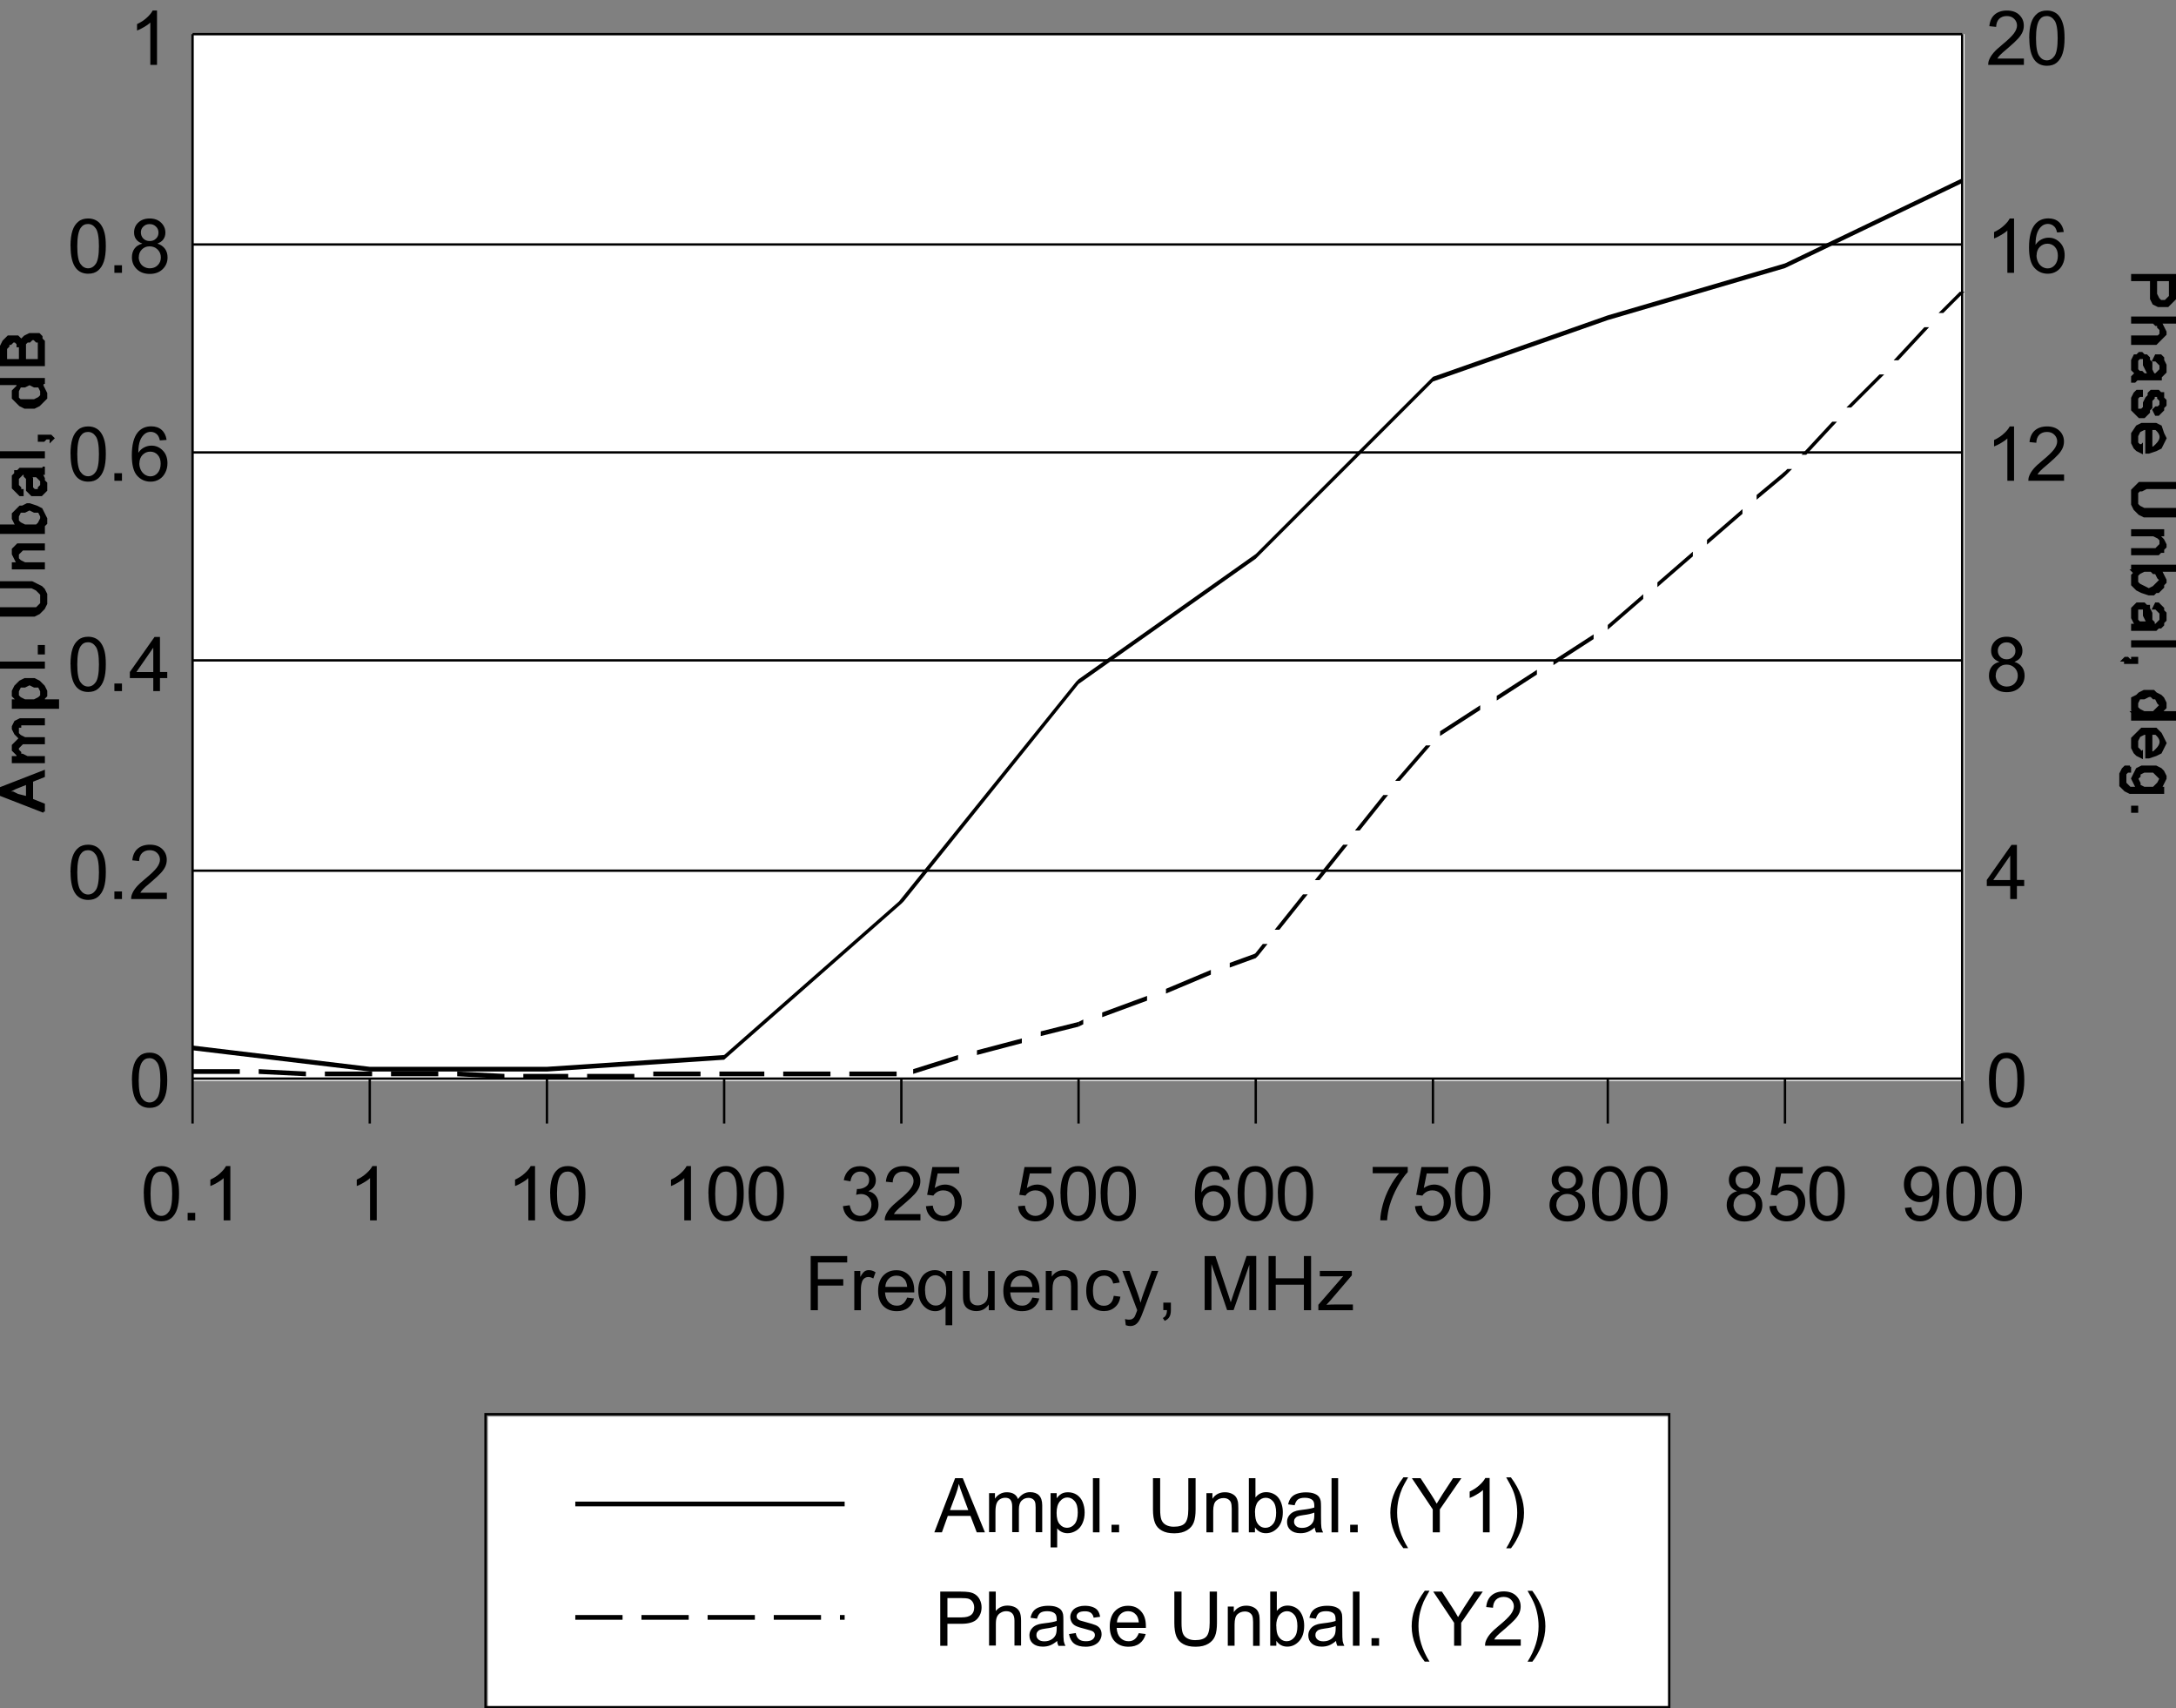 <?xml version="1.0" encoding="UTF-8"?> <svg xmlns="http://www.w3.org/2000/svg" id="Layer_2" data-name="Layer 2" viewBox="0 0 221.04 173.51"><rect x="0" y="0" width="221.04" height="173.51" fill="#808080" stroke="none"/><defs><style> .cls-1 { fill: #fff; } .cls-2 { fill: none; stroke: #000; stroke-miterlimit: 10; stroke-width: .24px; } .cls-3 { fill-rule: evenodd; } </style></defs><g id="Layer_1-2" data-name="Layer 1"><rect class="cls-1" x="49.56" y="143.87" width="120" height="29.52"></rect><rect class="cls-2" x="49.32" y="143.63" width="120.24" height="29.76"></rect><rect x="58.44" y="152.51" width="27.36" height=".48"></rect><g><path d="M94.91,155.63l2.11-5.5h.78l2.25,5.5h-.83l-.64-1.67h-2.3l-.6,1.67h-.77ZM96.5,153.37h1.86l-.57-1.52c-.17-.46-.31-.84-.39-1.14-.07.35-.17.7-.3,1.05l-.6,1.61Z"></path><path d="M100.47,155.63v-3.98h.6v.56c.12-.19.29-.35.5-.47.21-.12.44-.18.71-.18.29,0,.54.06.73.18s.32.29.4.51c.32-.46.73-.7,1.23-.7.39,0,.7.11.91.33.21.22.32.56.32,1.01v2.73h-.67v-2.51c0-.27-.02-.46-.07-.58-.04-.12-.12-.21-.24-.29-.12-.07-.25-.11-.41-.11-.28,0-.51.09-.7.28-.19.19-.28.48-.28.89v2.31h-.68v-2.59c0-.3-.05-.52-.17-.68-.11-.15-.29-.22-.54-.22-.19,0-.37.05-.53.15s-.28.25-.35.44c-.07.19-.11.47-.11.83v2.07h-.68Z"></path><path d="M106.72,157.16v-5.51h.62v.52c.15-.2.31-.35.49-.46.18-.1.4-.15.66-.15.34,0,.64.09.9.26.26.18.46.42.59.74.13.32.2.67.2,1.05,0,.41-.07.77-.22,1.1-.15.33-.36.58-.64.75-.28.17-.57.26-.88.26-.22,0-.43-.05-.61-.14-.18-.09-.33-.21-.44-.36v1.94h-.68ZM107.33,153.66c0,.51.1.89.31,1.14.21.25.46.37.75.37s.56-.13.77-.38c.21-.25.32-.65.32-1.18s-.1-.89-.31-1.14c-.21-.25-.46-.38-.75-.38s-.54.13-.76.4c-.22.27-.33.66-.33,1.17Z"></path><path d="M111.02,155.63v-5.5h.67v5.5h-.67Z"></path><path d="M112.91,155.63v-.77h.77v.77h-.77Z"></path><path d="M120.72,150.13h.73v3.18c0,.55-.06.99-.19,1.32-.12.32-.35.59-.68.79s-.75.31-1.29.31-.94-.09-1.26-.27c-.33-.18-.56-.43-.7-.77-.14-.34-.21-.8-.21-1.38v-3.18h.73v3.17c0,.48.04.83.13,1.06.09.23.24.4.46.52s.48.18.79.18c.54,0,.92-.12,1.14-.36s.34-.71.34-1.4v-3.17Z"></path><path d="M122.55,155.63v-3.98h.61v.57c.29-.44.72-.66,1.27-.66.24,0,.46.04.66.13.2.09.35.2.45.34.1.14.17.31.21.5.02.12.04.34.04.66v2.45h-.67v-2.42c0-.27-.03-.48-.08-.62-.05-.14-.15-.24-.28-.33-.13-.08-.29-.12-.47-.12-.29,0-.54.09-.74.27-.21.18-.31.53-.31,1.04v2.17h-.68Z"></path><path d="M127.49,155.63h-.63v-5.5h.67v1.96c.29-.36.65-.54,1.09-.54.25,0,.48.05.7.15.22.1.4.24.54.42.14.18.25.39.33.65s.12.52.12.81c0,.68-.17,1.21-.51,1.58-.34.37-.74.56-1.21.56s-.84-.2-1.11-.59v.5ZM127.49,153.61c0,.48.07.82.2,1.04.21.35.5.52.86.52.29,0,.55-.13.76-.38.22-.26.32-.64.32-1.15s-.1-.9-.31-1.15c-.21-.25-.46-.37-.75-.37s-.55.13-.77.38c-.21.26-.32.63-.32,1.11Z"></path><path d="M133.56,155.14c-.25.21-.49.36-.72.45-.23.09-.48.13-.74.13-.44,0-.77-.11-1.01-.32-.24-.21-.35-.49-.35-.82,0-.2.04-.37.13-.53.09-.16.21-.29.35-.39.14-.1.31-.17.49-.22.13-.03.33-.07.6-.1.54-.06.95-.14,1.2-.23,0-.09,0-.15,0-.18,0-.27-.06-.47-.19-.58-.17-.15-.43-.23-.77-.23-.32,0-.55.06-.7.17-.15.11-.26.31-.34.59l-.66-.09c.06-.28.16-.51.3-.68.14-.17.34-.31.6-.4s.56-.14.9-.14.62.04.83.12c.21.08.37.18.47.3.1.12.17.27.21.46.02.12.03.32.03.62v.9c0,.63.01,1.02.04,1.19.03.17.09.33.17.48h-.71c-.07-.14-.12-.3-.13-.49ZM133.5,153.63c-.25.1-.61.19-1.1.25-.28.04-.47.08-.59.13-.12.05-.2.12-.27.22s-.09.2-.09.32c0,.18.07.33.21.45.14.12.33.18.6.18s.49-.06.69-.17c.2-.11.35-.27.45-.47.07-.15.11-.38.11-.68v-.25Z"></path><path d="M135.26,155.63v-5.5h.67v5.5h-.67Z"></path><path d="M137.15,155.63v-.77h.77v.77h-.77Z"></path><path d="M142.56,157.25c-.37-.47-.69-1.02-.94-1.65-.26-.63-.39-1.28-.39-1.96,0-.6.1-1.17.29-1.71.22-.63.57-1.26,1.04-1.89h.48c-.3.52-.5.89-.6,1.11-.15.35-.27.71-.36,1.08-.11.47-.16.94-.16,1.41,0,1.2.37,2.4,1.12,3.6h-.48Z"></path><path d="M145.54,155.63v-2.33l-2.12-3.17h.88l1.08,1.66c.2.31.39.62.56.93.17-.29.37-.61.6-.97l1.06-1.62h.85l-2.19,3.17v2.33h-.73Z"></path><path d="M151.31,155.63h-.67v-4.3c-.16.16-.38.31-.64.46-.26.16-.5.27-.71.35v-.65c.38-.18.71-.39.99-.65.28-.25.48-.5.6-.73h.44v5.52Z"></path><path d="M153.48,157.25h-.48c.75-1.2,1.12-2.4,1.12-3.6,0-.47-.05-.94-.16-1.4-.08-.38-.2-.73-.36-1.08-.1-.23-.3-.6-.6-1.12h.48c.47.63.82,1.26,1.04,1.89.19.54.29,1.11.29,1.71,0,.67-.13,1.33-.39,1.96s-.57,1.18-.94,1.65Z"></path></g><rect x="58.44" y="164.03" width="4.8" height=".48"></rect><rect x="65.16" y="164.03" width="4.8" height=".48"></rect><rect x="71.88" y="164.03" width="4.8" height=".48"></rect><rect x="78.6" y="164.03" width="4.8" height=".48"></rect><rect x="85.32" y="164.03" width=".48" height=".48"></rect><g><path d="M95.51,167.15v-5.5h2.07c.37,0,.64.02.84.05.27.04.5.13.68.26.18.13.33.3.44.53.11.23.17.48.17.75,0,.47-.15.86-.45,1.19-.3.32-.83.49-1.61.49h-1.41v2.23h-.73ZM96.24,164.27h1.42c.47,0,.8-.09,1-.26.2-.17.3-.42.3-.74,0-.23-.06-.43-.17-.59s-.27-.27-.46-.32c-.12-.03-.35-.05-.68-.05h-1.41v1.96Z"></path><path d="M100.47,167.15v-5.5h.68v1.97c.31-.37.71-.55,1.19-.55.29,0,.55.06.77.17s.37.28.47.48c.09.2.14.5.14.89v2.52h-.67v-2.52c0-.34-.07-.58-.22-.74s-.35-.23-.62-.23c-.2,0-.39.05-.56.16-.18.1-.3.24-.38.42-.08.18-.11.42-.11.73v2.18h-.68Z"></path><path d="M107.39,166.66c-.25.21-.49.36-.72.45-.23.09-.48.13-.74.13-.44,0-.77-.11-1.01-.32-.24-.21-.35-.49-.35-.82,0-.2.04-.37.13-.53.09-.16.21-.29.35-.39.14-.1.31-.17.49-.22.13-.03.33-.07.6-.1.54-.06.95-.14,1.2-.23,0-.09,0-.15,0-.18,0-.27-.06-.47-.19-.58-.17-.15-.43-.23-.77-.23-.32,0-.55.06-.7.17-.15.11-.26.31-.34.59l-.66-.09c.06-.28.16-.51.3-.68.14-.17.34-.31.6-.4s.56-.14.9-.14.62.04.83.12c.21.08.37.18.47.3.1.12.17.27.21.46.02.12.03.32.03.62v.9c0,.63.01,1.02.04,1.19.03.17.09.33.17.48h-.71c-.07-.14-.12-.3-.13-.49ZM107.33,165.15c-.25.1-.61.19-1.1.25-.28.04-.47.08-.59.13-.12.05-.2.12-.27.22s-.09.2-.09.32c0,.18.07.33.21.45.14.12.33.18.6.18s.49-.06.69-.17c.2-.11.35-.27.45-.47.07-.15.11-.38.11-.68v-.25Z"></path><path d="M108.61,165.96l.67-.1c.04.27.14.47.31.62s.41.21.72.21.54-.06.69-.19c.15-.13.22-.27.22-.44,0-.15-.07-.27-.2-.36-.09-.06-.32-.14-.69-.23-.5-.12-.84-.23-1.03-.32s-.34-.22-.43-.38-.15-.34-.15-.53c0-.18.04-.34.12-.49s.19-.28.33-.38c.1-.08.25-.14.43-.2.18-.05.38-.08.58-.08.31,0,.59.04.82.13.24.09.41.21.52.37s.19.36.23.62l-.66.09c-.03-.2-.12-.36-.26-.48-.14-.11-.35-.17-.61-.17-.31,0-.53.05-.66.15-.13.1-.2.22-.2.36,0,.09.03.17.08.24.05.07.14.13.26.18.07.02.27.08.6.17.48.13.81.23,1,.31.19.08.34.2.44.35.11.16.16.35.16.58s-.07.44-.2.64c-.13.2-.32.35-.57.46-.25.11-.53.16-.84.16-.52,0-.91-.11-1.18-.32s-.44-.53-.52-.96Z"></path><path d="M115.68,165.87l.7.09c-.11.41-.31.72-.61.95-.3.23-.68.34-1.14.34-.58,0-1.04-.18-1.39-.54-.34-.36-.51-.86-.51-1.51s.17-1.19.52-1.56.79-.55,1.34-.55.97.18,1.3.54c.34.36.51.87.51,1.53,0,.04,0,.1,0,.18h-2.97c.03.44.15.77.37,1,.22.23.5.35.83.35.25,0,.46-.06.63-.2.17-.13.31-.34.42-.62ZM113.46,164.78h2.22c-.03-.33-.12-.59-.25-.75-.22-.26-.49-.39-.84-.39-.31,0-.57.1-.78.31-.21.21-.33.48-.35.83Z"></path><path d="M122.89,161.65h.73v3.18c0,.55-.06.99-.19,1.32-.12.32-.35.59-.68.79s-.75.31-1.29.31-.94-.09-1.26-.27c-.33-.18-.56-.43-.7-.77-.14-.34-.21-.8-.21-1.38v-3.18h.73v3.17c0,.48.04.83.13,1.06.09.23.24.4.46.52s.48.18.79.18c.54,0,.92-.12,1.14-.36s.34-.71.34-1.4v-3.17Z"></path><path d="M124.72,167.15v-3.98h.61v.57c.29-.44.72-.66,1.27-.66.24,0,.46.04.66.13.2.09.35.2.45.34.1.14.17.31.21.5.02.12.04.34.04.66v2.45h-.67v-2.42c0-.27-.03-.48-.08-.62-.05-.14-.15-.24-.28-.33-.13-.08-.29-.12-.47-.12-.29,0-.54.09-.74.27-.21.18-.31.53-.31,1.04v2.17h-.68Z"></path><path d="M129.66,167.15h-.63v-5.5h.67v1.96c.29-.36.65-.54,1.09-.54.25,0,.48.05.7.15.22.1.4.24.54.42.14.18.25.39.33.65s.12.52.12.81c0,.68-.17,1.21-.51,1.58-.34.37-.74.56-1.21.56s-.84-.2-1.11-.59v.5ZM129.65,165.13c0,.48.07.82.2,1.04.21.35.5.52.86.52.29,0,.55-.13.76-.38.22-.26.32-.64.32-1.15s-.1-.9-.31-1.15c-.21-.25-.46-.37-.75-.37s-.55.13-.77.38c-.21.26-.32.63-.32,1.11Z"></path><path d="M135.72,166.66c-.25.21-.49.36-.72.45-.23.09-.48.13-.74.13-.44,0-.77-.11-1.01-.32-.24-.21-.35-.49-.35-.82,0-.2.04-.37.13-.53.09-.16.21-.29.35-.39.14-.1.31-.17.49-.22.13-.03.33-.07.6-.1.54-.06.95-.14,1.2-.23,0-.09,0-.15,0-.18,0-.27-.06-.47-.19-.58-.17-.15-.43-.23-.77-.23-.32,0-.55.06-.7.17-.15.11-.26.31-.34.59l-.66-.09c.06-.28.16-.51.3-.68.14-.17.34-.31.6-.4s.56-.14.9-.14.62.04.83.12c.21.08.37.18.47.3.1.12.17.27.21.46.02.12.03.32.03.62v.9c0,.63.01,1.02.04,1.19.03.17.09.33.17.48h-.71c-.07-.14-.12-.3-.13-.49ZM135.67,165.15c-.25.1-.61.19-1.1.25-.28.04-.47.08-.59.13-.12.05-.2.12-.27.22s-.09.2-.09.32c0,.18.07.33.21.45.14.12.33.18.6.18s.49-.06.69-.17c.2-.11.35-.27.45-.47.07-.15.11-.38.11-.68v-.25Z"></path><path d="M137.43,167.15v-5.5h.67v5.5h-.67Z"></path><path d="M139.32,167.15v-.77h.77v.77h-.77Z"></path><path d="M144.73,168.77c-.37-.47-.69-1.02-.94-1.65-.26-.63-.39-1.28-.39-1.96,0-.6.1-1.17.29-1.71.22-.63.57-1.26,1.04-1.89h.48c-.3.52-.5.89-.6,1.11-.15.35-.27.71-.36,1.08-.11.47-.16.94-.16,1.41,0,1.2.37,2.4,1.12,3.6h-.48Z"></path><path d="M147.71,167.15v-2.33l-2.12-3.17h.88l1.08,1.66c.2.31.39.62.56.93.17-.29.37-.61.6-.97l1.06-1.62h.85l-2.19,3.17v2.33h-.73Z"></path><path d="M154.48,166.5v.65h-3.63c0-.16.02-.32.08-.47.09-.25.24-.49.44-.73.2-.24.5-.52.88-.83.6-.49,1-.88,1.21-1.16s.32-.56.32-.81c0-.27-.1-.49-.29-.68s-.44-.28-.75-.28c-.33,0-.58.1-.78.29-.19.2-.29.47-.3.81l-.69-.07c.05-.52.23-.91.54-1.18.31-.27.73-.41,1.25-.41s.95.15,1.25.44.46.65.46,1.09c0,.22-.04.44-.13.65-.09.21-.24.44-.45.67s-.56.56-1.04.97c-.41.34-.67.57-.78.69-.12.12-.21.24-.29.37h2.7Z"></path><path d="M155.65,168.77h-.48c.75-1.2,1.12-2.4,1.12-3.6,0-.47-.05-.94-.16-1.4-.08-.38-.2-.73-.36-1.08-.1-.23-.3-.6-.6-1.12h.48c.47.63.82,1.26,1.04,1.89.19.54.29,1.11.29,1.71,0,.67-.13,1.33-.39,1.96s-.57,1.18-.94,1.65Z"></path></g><rect class="cls-1" x="19.56" y="3.47" width="180" height="106.32"></rect><line class="cls-2" x1="19.56" y1="109.55" x2="19.56" y2="3.47"></line><line class="cls-2" x1="19.56" y1="109.55" x2="199.32" y2="109.55"></line><line class="cls-2" x1="19.56" y1="88.43" x2="199.32" y2="88.43"></line><line class="cls-2" x1="19.56" y1="67.07" x2="199.32" y2="67.07"></line><line class="cls-2" x1="19.56" y1="45.95" x2="199.32" y2="45.95"></line><line class="cls-2" x1="19.56" y1="24.83" x2="199.32" y2="24.83"></line><line class="cls-2" x1="19.56" y1="3.47" x2="199.32" y2="3.47"></line><line class="cls-2" x1="199.32" y1="109.55" x2="199.32" y2="3.47"></line><polyline points="19.56 106.19 37.56 108.35 55.56 108.35 73.56 107.15 91.32 91.55 109.32 69.23 109.56 68.99 127.56 56.27 145.56 38.27 163.32 32.03 181.32 26.75 199.32 18.11 199.32 18.59 181.32 27.23 163.32 32.51 145.56 38.75 127.56 56.75 109.56 69.47 91.8 91.55 91.56 91.79 73.56 107.63 55.56 108.83 37.56 108.83 19.56 106.67 19.56 106.19"></polyline><rect x="19.56" y="108.59" width="4.8" height=".48"></rect><polyline points="26.28 108.59 31.08 108.83 31.08 109.31 26.28 109.07 26.28 108.59"></polyline><rect x="33" y="108.83" width="4.8" height=".48"></rect><rect x="39.72" y="108.83" width="4.8" height=".48"></rect><polyline points="46.44 108.83 51.24 109.07 51.24 109.55 46.44 109.31 46.44 108.83"></polyline><rect x="53.16" y="109.07" width="4.56" height=".48"></rect><rect x="59.64" y="109.07" width="4.8" height=".48"></rect><rect x="66.36" y="108.83" width="4.8" height=".48"></rect><rect x="73.08" y="108.83" width="4.56" height=".48"></rect><rect x="79.56" y="108.83" width="4.8" height=".48"></rect><rect x="86.28" y="108.83" width="4.8" height=".48"></rect><polyline points="92.76 108.59 97.32 107.15 97.32 107.63 92.76 109.07 92.76 108.59"></polyline><polyline points="99.24 106.67 103.8 105.47 103.8 105.95 99.24 107.15 99.24 106.67"></polyline><polyline points="105.72 104.75 109.56 103.79 109.56 104.27 105.72 105.23 105.72 104.75"></polyline><polyline points="109.56 103.79 110.04 103.55 110.04 104.03 109.56 104.27 109.56 103.79"></polyline><polyline points="111.96 102.83 116.52 101.15 116.52 101.63 111.96 103.31 111.96 102.83"></polyline><polyline points="118.44 100.43 123 98.51 123 98.99 118.44 100.91 118.44 100.43"></polyline><polyline points="124.92 97.79 127.56 96.83 127.56 97.31 124.92 98.27 124.92 97.79"></polyline><polyline points="127.32 97.07 128.28 95.87 128.76 95.87 127.8 97.07 127.56 97.31 127.32 97.07"></polyline><polyline points="129.48 94.43 132.36 90.83 132.84 90.83 129.96 94.43 129.48 94.43"></polyline><polyline points="133.56 89.39 136.44 85.79 136.92 85.79 134.04 89.39 133.56 89.39"></polyline><polyline points="137.64 84.35 140.52 80.75 141 80.75 138.12 84.35 137.64 84.35"></polyline><polyline points="141.72 79.31 144.84 75.71 145.32 75.71 142.2 79.31 141.72 79.31"></polyline><polyline points="146.28 74.27 150.36 71.63 150.36 72.11 146.28 74.75 146.28 74.27"></polyline><polyline points="152.04 70.67 156.12 68.03 156.12 68.51 152.04 71.15 152.04 70.67"></polyline><polyline points="157.8 67.07 161.88 64.43 161.88 64.91 157.8 67.55 157.8 67.07"></polyline><polyline points="163.32 63.47 166.92 60.35 166.92 60.83 163.32 63.95 163.32 63.47"></polyline><polyline points="168.36 59.15 171.96 56.03 171.96 56.51 168.36 59.63 168.36 59.15"></polyline><polyline points="173.4 54.83 177 51.71 177 52.19 173.4 55.31 173.4 54.83"></polyline><polyline points="178.44 50.27 181.32 47.87 181.32 48.35 178.44 50.75 178.44 50.27"></polyline><polyline points="181.08 48.11 181.56 47.63 182.04 47.63 181.32 48.35 181.08 48.11"></polyline><polyline points="183 46.19 186.12 42.83 186.6 42.83 183.48 46.19 183 46.19"></polyline><polyline points="187.56 41.39 190.92 38.03 191.4 38.03 188.04 41.39 187.56 41.39"></polyline><polyline points="192.36 36.59 195.48 33.23 195.96 33.23 192.84 36.59 192.36 36.59"></polyline><polyline points="196.92 31.79 199.08 29.63 199.56 29.63 197.4 31.79 196.92 31.79"></polyline><g><path d="M82.35,133.07v-5.5h3.71v.65h-2.98v1.7h2.58v.65h-2.58v2.5h-.73Z"></path><path d="M86.78,133.07v-3.98h.61v.6c.16-.28.3-.47.43-.56.13-.09.28-.13.43-.13.23,0,.46.07.69.22l-.23.63c-.17-.1-.33-.15-.5-.15-.15,0-.28.04-.4.13-.12.09-.2.21-.25.37-.08.24-.11.5-.11.79v2.08h-.67Z"></path><path d="M92.15,131.79l.7.09c-.11.41-.31.72-.61.95-.3.23-.68.34-1.14.34-.58,0-1.04-.18-1.39-.54-.34-.36-.51-.86-.51-1.51s.17-1.19.52-1.56.79-.55,1.34-.55.97.18,1.3.54c.34.36.51.87.51,1.53,0,.04,0,.1,0,.18h-2.97c.03.44.15.77.37,1,.22.23.5.35.83.35.25,0,.46-.06.63-.2.17-.13.31-.34.42-.62ZM89.93,130.7h2.22c-.03-.33-.12-.59-.25-.75-.22-.26-.49-.39-.84-.39-.31,0-.57.1-.78.31-.21.21-.33.48-.35.83Z"></path><path d="M96.05,134.6v-1.95c-.1.15-.25.27-.44.37-.19.1-.39.15-.6.15-.47,0-.88-.19-1.22-.57-.34-.38-.51-.9-.51-1.55,0-.4.07-.76.21-1.08s.34-.56.6-.72c.26-.16.55-.25.87-.25.49,0,.88.21,1.16.62v-.53h.61v5.51h-.67ZM93.97,131.07c0,.51.11.9.32,1.15.21.26.47.38.77.38s.54-.12.74-.37c.21-.24.31-.61.31-1.11,0-.53-.11-.93-.33-1.2s-.48-.4-.77-.4-.54.12-.74.37c-.2.25-.31.64-.31,1.16Z"></path><path d="M100.44,133.07v-.58c-.31.45-.73.67-1.26.67-.24,0-.45-.04-.66-.13s-.35-.2-.45-.34c-.1-.14-.17-.3-.21-.5-.03-.13-.04-.34-.04-.63v-2.47h.67v2.21c0,.35.01.59.04.71.04.18.13.32.27.42s.31.15.51.15.39-.05.57-.16c.18-.1.3-.25.38-.42.07-.18.11-.44.11-.78v-2.13h.67v3.98h-.6Z"></path><path d="M104.87,131.79l.7.09c-.11.41-.31.72-.61.95-.3.23-.68.34-1.14.34-.58,0-1.04-.18-1.39-.54-.34-.36-.51-.86-.51-1.51s.17-1.19.52-1.56.79-.55,1.34-.55.97.18,1.3.54c.34.36.51.87.51,1.53,0,.04,0,.1,0,.18h-2.97c.03.44.15.77.37,1,.22.23.5.35.83.35.25,0,.46-.06.63-.2.17-.13.31-.34.42-.62ZM102.65,130.7h2.22c-.03-.33-.12-.59-.25-.75-.22-.26-.49-.39-.84-.39-.31,0-.57.1-.78.31-.21.21-.33.48-.35.83Z"></path><path d="M106.23,133.07v-3.98h.61v.57c.29-.44.72-.66,1.27-.66.24,0,.46.04.66.13.2.09.35.2.45.34.1.14.17.31.21.5.02.12.04.34.04.66v2.45h-.67v-2.42c0-.27-.03-.48-.08-.62-.05-.14-.15-.24-.28-.33-.13-.08-.29-.12-.47-.12-.29,0-.54.09-.74.27-.21.18-.31.53-.31,1.04v2.17h-.68Z"></path><path d="M113.15,131.61l.66.09c-.07.46-.26.82-.56,1.07-.3.26-.67.39-1.1.39-.54,0-.98-.18-1.31-.53s-.5-.87-.5-1.53c0-.43.07-.81.21-1.13.14-.32.36-.56.65-.73.29-.16.61-.24.95-.24.43,0,.79.11,1.06.33.28.22.45.53.53.93l-.66.1c-.06-.27-.17-.47-.33-.6-.16-.14-.35-.2-.58-.2-.34,0-.62.12-.83.37s-.32.63-.32,1.16.1.92.31,1.17c.21.24.47.36.8.36.27,0,.49-.08.66-.24.18-.16.29-.41.34-.75Z"></path><path d="M114.36,134.6l-.08-.63c.15.04.28.06.39.06.15,0,.27-.02.36-.08.09-.05.16-.12.22-.21.04-.07.11-.23.21-.5.01-.04.03-.09.06-.17l-1.51-3.99h.73l.83,2.31c.11.29.2.6.29.92.08-.31.17-.61.28-.91l.85-2.32h.67l-1.51,4.05c-.16.44-.29.74-.38.9-.12.22-.26.39-.41.49-.15.1-.34.16-.55.16-.13,0-.28-.03-.43-.08Z"></path><path d="M118.17,133.07v-.77h.77v.77c0,.28-.05.51-.15.68-.1.17-.26.31-.48.4l-.19-.29c.14-.06.25-.15.31-.28.07-.12.11-.3.11-.52h-.38Z"></path><path d="M122.37,133.07v-5.5h1.09l1.3,3.89c.12.36.21.63.26.81.06-.2.16-.49.29-.88l1.32-3.83h.98v5.5h-.7v-4.6l-1.6,4.6h-.66l-1.59-4.68v4.68h-.7Z"></path><path d="M128.86,133.07v-5.5h.73v2.26h2.86v-2.26h.73v5.5h-.73v-2.59h-2.86v2.59h-.73Z"></path><path d="M133.92,133.07v-.55l2.53-2.91c-.29.02-.54.02-.76.02h-1.62v-.55h3.25v.45l-2.16,2.53-.42.46c.3-.02.59-.03.85-.03h1.84v.58h-3.52Z"></path></g><path class="cls-3" d="M2.76,80.99v-1.44l-1.2.48-.48.24h-.48l.48.24h.24l.48.24.96.24ZM4.44,82.43l-4.32-1.68v-.72l4.32-1.68v.48l-1.2.48v1.92l1.2.48v.72Z"></path><path class="cls-2" d="M2.76,80.99v-1.44l-1.2.48-.48.24h-.48l.48.24h.24l.48.24.96.24ZM4.44,82.43l-4.32-1.68v-.72l4.32-1.68v.48l-1.2.48v1.92l1.2.48v.72Z"></path><polygon class="cls-3" points="4.44 77.39 1.32 77.39 1.32 76.91 1.8 76.91 1.8 76.67 1.32 76.19 1.32 75.71 2.04 74.99 1.56 74.51 1.32 74.03 1.32 73.79 1.56 73.31 2.04 73.07 4.44 73.07 4.44 73.55 2.04 73.55 2.04 73.79 1.8 73.79 1.8 74.51 2.04 74.75 2.52 74.99 4.44 74.99 4.44 75.47 2.28 75.47 1.8 75.95 1.8 76.19 2.04 76.43 2.04 76.67 2.28 76.67 2.76 76.91 4.44 76.91 4.44 77.39"></polygon><polygon class="cls-2" points="4.44 77.39 1.32 77.39 1.32 76.91 1.8 76.91 1.8 76.67 1.32 76.19 1.32 75.71 2.04 74.99 1.56 74.51 1.32 74.03 1.32 73.79 1.56 73.31 2.04 73.07 4.44 73.07 4.44 73.55 2.04 73.55 2.04 73.79 1.8 73.79 1.8 74.51 2.04 74.75 2.52 74.99 4.44 74.99 4.44 75.47 2.28 75.47 1.8 75.95 1.8 76.19 2.04 76.43 2.04 76.67 2.28 76.67 2.76 76.91 4.44 76.91 4.44 77.39"></polygon><path class="cls-3" d="M3,71.15h.48l.48-.24.24-.24v-.48l-.24-.48h-.48l-.48-.24-.48.24h-.48l-.24.48v.48l.24.24.48.24h.48ZM5.88,71.87H1.32v-.72h.48l-.48-.48v-.48l.24-.48.48-.48.48-.24h.96l.48.24.48.48.24.48v.48l-.24.24v.24h-.24,1.68v.72Z"></path><path class="cls-2" d="M3,71.15h.48l.48-.24.24-.24v-.48l-.24-.48h-.48l-.48-.24-.48.24h-.48l-.24.48v.48l.24.24.48.24h.48ZM5.88,71.87H1.32v-.72h.48l-.48-.48v-.48l.24-.48.48-.48.48-.24h.96l.48.24.48.48.24.48v.48l-.24.24v.24h-.24,1.68v.72Z"></path><rect x=".12" y="67.31" width="4.32" height=".48"></rect><rect class="cls-2" x=".12" y="67.31" width="4.32" height=".48"></rect><rect x="3.96" y="65.63" width=".48" height=".72"></rect><rect class="cls-2" x="3.96" y="65.63" width=".48" height=".72"></rect><polygon class="cls-3" points=".12 59.63 .12 59.15 3.24 59.15 4.2 59.63 4.44 59.87 4.68 60.35 4.68 61.31 4.44 61.79 3.96 62.27 3.48 62.51 .12 62.51 .12 61.79 3.72 61.79 4.2 61.31 4.2 60.35 3.72 59.87 3.24 59.63 .12 59.63"></polygon><polygon class="cls-2" points=".12 59.63 .12 59.15 3.24 59.15 4.2 59.63 4.44 59.87 4.68 60.35 4.68 61.31 4.44 61.79 3.96 62.27 3.48 62.51 .12 62.51 .12 61.79 3.72 61.79 4.2 61.31 4.2 60.35 3.72 59.87 3.24 59.63 .12 59.63"></polygon><polygon class="cls-3" points="4.44 57.71 1.32 57.71 1.32 57.23 1.8 57.23 1.32 56.27 1.32 55.79 1.8 55.31 4.44 55.31 4.44 55.79 2.28 55.79 1.8 56.27 1.8 56.75 2.04 56.99 2.52 57.23 4.44 57.23 4.44 57.71"></polygon><polygon class="cls-2" points="4.44 57.71 1.32 57.71 1.32 57.23 1.8 57.23 1.32 56.27 1.32 55.79 1.8 55.31 4.44 55.31 4.44 55.79 2.28 55.79 1.8 56.27 1.8 56.75 2.04 56.99 2.52 57.23 4.44 57.23 4.44 57.71"></polygon><path class="cls-3" d="M3,53.39h.72l.24-.24.24-.48v-.24l-.24-.48h-.48l-.48-.24-.48.24h-.48l-.24.48v.48l.24.24.48.24h.48ZM4.44,53.39v.72H.12v-.72h1.68l-.24-.24-.24-.48v-.48l.72-.72h.24l.48-.24h.24l.72.24.48.24.48.96v.48l-.24.24h-.24.24Z"></path><path class="cls-2" d="M3,53.39h.72l.24-.24.24-.48v-.24l-.24-.48h-.48l-.48-.24-.48.24h-.48l-.24.48v.48l.24.24.48.24h.48ZM4.44,53.39v.72H.12v-.72h1.68l-.24-.24-.24-.48v-.48l.72-.72h.24l.48-.24h.24l.72.24.48.24.48.96v.48l-.24.24h-.24.24Z"></path><path class="cls-3" d="M3,48.11l.24.48v.96l.24.24h.48v-.24l.24-.24v-.48l-.48-.48h-.48l-.24-.24ZM4.2,48.11l.24.48v.24l.24.24v.72l-.48.48h-.96l-.48-.48v-1.2l-.24-.24v-.24h-.24l-.48.48v.72l.24.24v.24h.24v.48h-.24l-.72-.72v-1.2l.24-.24v-.24h.24l.24-.24h2.4v-.24.72h-.24Z"></path><path class="cls-2" d="M3,48.11l.24.48v.96l.24.24h.48v-.24l.24-.24v-.48l-.48-.48h-.48l-.24-.24ZM4.2,48.11l.24.48v.24l.24.24v.72l-.48.48h-.96l-.48-.48v-1.2l-.24-.24v-.24h-.24l-.48.48v.72l.24.24v.24h.24v.48h-.24l-.72-.72v-1.2l.24-.24v-.24h.24l.24-.24h2.4v-.24.72h-.24Z"></path><rect x=".12" y="45.95" width="4.32" height=".48"></rect><rect class="cls-2" x=".12" y="45.95" width="4.32" height=".48"></rect><polygon class="cls-3" points="4.44 44.75 3.96 44.75 3.96 44.27 5.16 44.27 5.4 44.51 5.16 44.75 5.16 44.51 4.68 44.51 4.44 44.75"></polygon><polygon class="cls-2" points="4.44 44.75 3.96 44.75 3.96 44.27 5.16 44.27 5.4 44.51 5.16 44.75 5.16 44.51 4.68 44.51 4.44 44.75"></polygon><path class="cls-3" d="M3,40.67h.48l.48-.24.24-.24v-.48l-.24-.48h-.48l-.48-.24-.48.24h-.48l-.24.48v.72l.24.24h.96ZM4.44,38.99h-.24l.48.96v.48l-.72.72-.48.24h-.96l-.48-.24-.72-.72v-.72l.48-.48v-.24H.12v-.48h4.32v.48Z"></path><path class="cls-2" d="M3,40.67h.48l.48-.24.24-.24v-.48l-.24-.48h-.48l-.48-.24-.48.24h-.48l-.24.48v.72l.24.24h.96ZM4.44,38.99h-.24l.48.96v.48l-.72.72-.48.24h-.96l-.48-.24-.72-.72v-.72l.48-.48v-.24H.12v-.48h4.32v.48Z"></path><path class="cls-3" d="M3.96,36.59v-1.92h-.24l-.24-.24h-.24l-.24.24h-.24l-.24.24v1.68h1.44ZM2.04,36.59v-1.44h-.24v-.24l-.24-.24h-.24l-.24.24h-.24v.24l-.24.24v1.2h1.44ZM4.44,37.07H.12v-1.92l.24-.48.48-.48h.96l.24.24v.24l.48-.48.48-.24h.96l.24.24v.24l.24.24v2.4Z"></path><path class="cls-2" d="M3.96,36.59v-1.92h-.24l-.24-.24h-.24l-.24.24h-.24l-.24.24v1.68h1.44ZM2.04,36.59v-1.44h-.24v-.24l-.24-.24h-.24l-.24.24h-.24v.24l-.24.24v1.2h1.44ZM4.44,37.07H.12v-1.92l.24-.48.48-.48h.96l.24.24v.24l.48-.48.48-.24h.96l.24.24v.24l.24.24v2.4Z"></path><path class="cls-3" d="M219,28.43v1.44l.24.48.24.24h.48l.48-.48v-1.68h-1.44ZM216.6,27.95h4.32v2.4l-.72.72h-.96l-.48-.24-.24-.48v-1.92h-1.92v-.48Z"></path><path class="cls-2" d="M219,28.43v1.44l.24.48.24.24h.48l.48-.48v-1.68h-1.44ZM216.6,27.95h4.32v2.4l-.72.72h-.96l-.48-.24-.24-.48v-1.92h-1.92v-.48Z"></path><polygon class="cls-3" points="216.6 32.27 220.92 32.27 220.92 32.75 219.48 32.75 219.96 33.71 219.96 33.95 219 34.91 216.6 34.91 216.6 34.19 219.24 34.19 219.48 33.95 219.48 33.47 219.24 33.23 219.24 32.99 219 32.99 218.76 32.75 216.6 32.75 216.6 32.27"></polygon><polygon class="cls-2" points="216.6 32.27 220.92 32.27 220.92 32.75 219.48 32.75 219.96 33.71 219.96 33.95 219 34.91 216.6 34.91 216.6 34.19 219.24 34.19 219.48 33.95 219.48 33.47 219.24 33.23 219.24 32.99 219 32.99 218.76 32.75 216.6 32.75 216.6 32.27"></polygon><path class="cls-3" d="M218.28,38.03l-.48-.96v-.72h-.48l-.24.24v.96l.24.24h.24l.24.24h.48ZM217.08,38.03l-.48-.48v-.96l.24-.48h.24l.24-.24h.24l.24.24h.24l.24.24v.24l.24.24v.72l.24.48h.24l.48-.48v-.48l-.48-.48h-.24l.24-.48h.48l.24.24v.24l.24.48v.72l-.48.48v.24h-2.4l-.24.24h-.24v-.48l.24-.24h.24Z"></path><path class="cls-2" d="M218.28,38.03l-.48-.96v-.72h-.48l-.24.24v.96l.24.24h.24l.24.24h.48ZM217.08,38.03l-.48-.48v-.96l.24-.48h.24l.24-.24h.24l.24.24h.24l.24.24v.24l.24.24v.72l.24.48h.24l.48-.48v-.48l-.48-.48h-.24l.24-.48h.48l.24.24v.24l.24.48v.72l-.48.48v.24h-2.4l-.24.24h-.24v-.48l.24-.24h.24Z"></path><polygon class="cls-3" points="217.56 39.71 217.56 40.19 217.32 40.19 217.08 40.43 217.08 41.63 217.56 41.63 217.8 41.39 217.8 40.91 218.04 40.43 218.28 40.19 218.28 39.95 218.52 39.71 219.24 39.71 219.48 39.95 219.72 39.95 219.72 40.43 219.96 40.67 219.96 41.15 219.72 41.39 219.72 41.63 219.24 42.11 219 42.11 218.76 41.63 219 41.39 219.24 41.39 219.48 41.15 219.48 40.67 219.24 40.43 219.24 40.19 218.76 40.19 218.76 40.43 218.52 40.67 218.52 41.39 218.28 41.63 218.28 41.87 217.8 42.35 217.32 42.35 216.6 41.63 216.6 40.43 216.84 39.95 217.08 39.71 217.56 39.71"></polygon><polygon class="cls-2" points="217.56 39.71 217.56 40.19 217.32 40.19 217.08 40.43 217.08 41.63 217.56 41.63 217.8 41.39 217.8 40.91 218.04 40.43 218.28 40.19 218.28 39.95 218.52 39.71 219.24 39.71 219.48 39.95 219.72 39.95 219.72 40.43 219.96 40.67 219.96 41.15 219.72 41.39 219.72 41.63 219.24 42.11 219 42.11 218.76 41.63 219 41.39 219.24 41.39 219.48 41.15 219.48 40.67 219.24 40.43 219.24 40.19 218.76 40.19 218.76 40.43 218.52 40.67 218.52 41.39 218.28 41.63 218.28 41.87 217.8 42.35 217.32 42.35 216.6 41.63 216.6 40.43 216.84 39.95 217.08 39.71 217.56 39.71"></polygon><path class="cls-3" d="M218.52,43.55v1.92h.24c.74-.63,1.08-1.19.24-1.92h-.48ZM217.56,45.23v.72l-.48-.24-.24-.24-.24-.48v-.96l.48-.72.48-.24h1.44l.48.24.24.72.24.48-.48.96-.48.24-.72.24h-.24v-2.4h-.24l-.48.24-.24.48v.72l.24.24h.24Z"></path><path class="cls-2" d="M218.52,43.55v1.92h.24c.74-.63,1.08-1.19.24-1.92h-.48ZM217.56,45.23v.72l-.48-.24-.24-.24-.24-.48v-.96l.48-.72.48-.24h1.44l.48.24.24.72.24.48-.48.96-.48.24-.72.24h-.24v-2.4h-.24l-.48.24-.24.48v.72l.24.24h.24Z"></path><polygon class="cls-3" points="220.92 51.71 220.92 52.43 217.8 52.43 217.32 52.19 216.84 51.71 216.6 51.23 216.6 49.79 217.32 49.07 220.92 49.07 220.92 49.55 218.04 49.55 217.56 49.79 217.32 49.79 217.08 50.03 217.08 51.23 217.32 51.47 217.8 51.71 220.92 51.71"></polygon><polygon class="cls-2" points="220.92 51.71 220.92 52.43 217.8 52.43 217.32 52.19 216.84 51.71 216.6 51.23 216.6 49.79 217.32 49.07 220.92 49.07 220.92 49.55 218.04 49.55 217.56 49.79 217.32 49.79 217.08 50.03 217.08 51.23 217.32 51.47 217.8 51.71 220.92 51.71"></polygon><polygon class="cls-3" points="216.6 53.87 219.72 53.87 219.72 54.35 219.24 54.35 219.72 54.83 219.96 55.31 219.96 55.55 219.72 55.79 219.72 56.03 219.48 56.03 219.24 56.27 216.6 56.27 216.6 55.79 219 55.79 219.48 55.31 219.48 54.83 219.24 54.59 218.76 54.35 216.6 54.35 216.6 53.87"></polygon><polygon class="cls-2" points="216.6 53.87 219.72 53.87 219.72 54.35 219.24 54.35 219.72 54.83 219.96 55.31 219.96 55.55 219.72 55.79 219.72 56.03 219.48 56.03 219.24 56.27 216.6 56.27 216.6 55.79 219 55.79 219.48 55.31 219.48 54.83 219.24 54.59 218.76 54.35 216.6 54.35 216.6 53.87"></polygon><path class="cls-3" d="M218.28,57.95h-.48l-.48.24-.24.24v.72l.24.24.96.48.48-.24.72-.72-.24-.24-.24-.48h-.24l-.24-.24h-.24ZM216.6,57.95v-.48h4.32v.48h-1.44l.48.96v.24l-.24.24v.24l-.48.48h-.24l-.24.24h-.48l-.72-.24-.48-.24-.48-.48v-.96l.24-.24-.24-.24Z"></path><path class="cls-2" d="M218.28,57.95h-.48l-.48.24-.24.24v.72l.24.24.96.48.48-.24.72-.72-.24-.24-.24-.48h-.24l-.24-.24h-.24ZM216.6,57.95v-.48h4.32v.48h-1.44l.48.96v.24l-.24.24v.24l-.48.48h-.24l-.24.24h-.48l-.72-.24-.48-.24-.48-.48v-.96l.24-.24-.24-.24Z"></path><path class="cls-3" d="M218.28,63.47l-.48-.96v-.72h-.72v1.2l.24.24h.72l.24.24ZM217.08,63.47l-.24-.24-.24-.48v-.96l.48-.48h.72l.24.24h.24v.24l.24.48v.72l.24.24v.24h.24l.48-.48v-.72l-.48-.48h-.24l.24-.48h.24l.48.48v.24l.24.24v.72l-.24.24v.24l-.24.24h-.24l-.24.24h-2.4v-.48h.48Z"></path><path class="cls-2" d="M218.28,63.47l-.48-.96v-.72h-.72v1.2l.24.24h.72l.24.24ZM217.08,63.47l-.24-.24-.24-.48v-.96l.48-.48h.72l.24.24h.24v.24l.24.48v.72l.24.24v.24h.24l.48-.48v-.72l-.48-.48h-.24l.24-.48h.24l.48.48v.24l.24.24v.72l-.24.24v.24l-.24.24h-.24l-.24.24h-2.4v-.48h.48Z"></path><rect x="216.6" y="65.15" width="4.32" height=".48"></rect><rect class="cls-2" x="216.6" y="65.15" width="4.32" height=".48"></rect><polygon class="cls-3" points="216.6 66.83 217.08 66.83 217.08 67.31 215.88 67.31 215.88 67.07 215.64 67.07 215.88 66.83 216.12 66.83 216.36 67.07 216.6 67.07 216.6 66.83"></polygon><polygon class="cls-2" points="216.6 66.83 217.08 66.83 217.08 67.31 215.88 67.31 215.88 67.07 215.64 67.07 215.88 66.83 216.12 66.83 216.36 67.07 216.6 67.07 216.6 66.83"></polygon><path class="cls-3" d="M218.28,70.67l-.48.24h-.48l-.24.48v.48l.24.24.48.24h.96l.72-.72-.24-.24-.24-.48h-.24l-.24-.24h-.24ZM216.6,72.35h.48l-.48-.24v-1.2l.48-.24.24-.24.48-.24h.96l.24.24.48.24.24.24.24.48v.48l-.48.48h1.44v.72h-4.32v-.72Z"></path><path class="cls-2" d="M218.28,70.67l-.48.24h-.48l-.24.48v.48l.24.24.48.24h.96l.72-.72-.24-.24-.24-.48h-.24l-.24-.24h-.24ZM216.6,72.35h.48l-.48-.24v-1.2l.48-.24.24-.24.48-.24h.96l.24.24.48.24.24.24.24.48v.48l-.48.48h1.44v.72h-4.32v-.72Z"></path><path class="cls-3" d="M218.52,74.51v1.92h.24c.74-.63,1.08-1.19.24-1.92h-.48ZM217.56,76.43v.48l-.48-.24-.24-.24-.24-.48v-.96l.96-.96h1.44l.48.48.48.96-.48.96-.48.24-.72.24h-.24v-2.4h-.24l-.48.24-.24.48v.72l.48.48Z"></path><path class="cls-2" d="M218.52,74.51v1.92h.24c.74-.63,1.08-1.19.24-1.92h-.48ZM217.56,76.43v.48l-.48-.24-.24-.24-.24-.48v-.96l.96-.96h1.44l.48.48.48.96-.48.96-.48.24-.72.24h-.24v-2.4h-.24l-.48.24-.24.48v.72l.48.48Z"></path><path class="cls-3" d="M218.28,78.35h-.48l-.48.24v.24l-.24.24.24.48v.24l.48.24h.96l.48-.48.24-.48-.72-.72h-.48ZM216.36,77.87v.48h-.24l-.24.24v.96l.48.48h.72l-.48-.96.48-.96.48-.24h1.44l.48.24.24.24.24.48v.24l-.48.96h.24v.48h-3.36l-.48-.24-.48-.48v-1.2l.24-.48.24-.24h.48Z"></path><path class="cls-2" d="M218.28,78.35h-.48l-.48.24v.24l-.24.24.24.48v.24l.48.24h.96l.48-.48.24-.48-.72-.72h-.48ZM216.36,77.87v.48h-.24l-.24.24v.96l.48.48h.72l-.48-.96.48-.96.48-.24h1.44l.48.24.24.24.24.48v.24l-.48.96h.24v.48h-3.36l-.48-.24-.48-.48v-1.2l.24-.48.24-.24h.48Z"></path><rect x="216.6" y="81.95" width=".48" height=".48"></rect><rect class="cls-2" x="216.6" y="81.95" width=".48" height=".48"></rect><line class="cls-2" x1="19.56" y1="109.55" x2="19.56" y2="114.11"></line><g><path d="M14.6,121.24c0-.65.07-1.17.2-1.57.13-.4.33-.7.6-.92.26-.22.6-.32,1-.32.29,0,.55.06.78.18s.41.29.55.51c.15.22.26.5.34.82.08.32.12.75.12,1.3,0,.65-.07,1.17-.2,1.56-.13.4-.33.7-.59.92s-.6.32-1,.32c-.53,0-.95-.19-1.25-.57-.36-.46-.54-1.2-.54-2.24ZM15.29,121.24c0,.9.11,1.5.32,1.8.21.3.47.45.78.45s.57-.15.78-.45c.21-.3.32-.9.32-1.8s-.11-1.51-.32-1.8c-.21-.3-.47-.45-.79-.45s-.56.13-.74.39c-.23.33-.35.95-.35,1.86Z"></path><path d="M19.06,123.95v-.77h.77v.77h-.77Z"></path><path d="M23.39,123.95h-.67v-4.3c-.16.16-.38.31-.64.46-.26.16-.5.27-.71.35v-.65c.38-.18.71-.39.99-.65.28-.25.48-.5.6-.73h.44v5.52Z"></path></g><line class="cls-2" x1="37.56" y1="109.55" x2="37.56" y2="114.11"></line><path d="M38.26,123.95h-.67v-4.3c-.16.16-.38.31-.64.46-.26.16-.5.27-.71.35v-.65c.38-.18.71-.39.99-.65.28-.25.48-.5.6-.73h.44v5.52Z"></path><line class="cls-2" x1="55.56" y1="109.55" x2="55.56" y2="114.11"></line><g><path d="M54.34,123.95h-.67v-4.3c-.16.16-.38.31-.64.46-.26.16-.5.27-.71.35v-.65c.38-.18.71-.39.99-.65.28-.25.48-.5.6-.73h.44v5.52Z"></path><path d="M55.88,121.24c0-.65.07-1.17.2-1.57.13-.4.33-.7.6-.92.26-.22.6-.32,1-.32.29,0,.55.06.78.18s.41.29.55.51c.15.22.26.5.34.82.08.32.12.75.12,1.3,0,.65-.07,1.17-.2,1.56-.13.4-.33.7-.59.92s-.6.32-1,.32c-.53,0-.95-.19-1.25-.57-.36-.46-.54-1.2-.54-2.24ZM56.58,121.24c0,.9.11,1.5.32,1.8.21.3.47.45.78.45s.57-.15.78-.45c.21-.3.32-.9.32-1.8s-.11-1.51-.32-1.8c-.21-.3-.47-.45-.79-.45s-.56.13-.74.39c-.23.33-.35.95-.35,1.86Z"></path></g><line class="cls-2" x1="73.56" y1="109.55" x2="73.56" y2="114.11"></line><g><path d="M70.18,123.95h-.67v-4.3c-.16.16-.38.31-.64.46-.26.16-.5.27-.71.35v-.65c.38-.18.71-.39.99-.65.28-.25.48-.5.6-.73h.44v5.52Z"></path><path d="M71.96,121.24c0-.65.07-1.17.2-1.57.13-.4.33-.7.6-.92.26-.22.6-.32,1-.32.29,0,.55.06.78.18s.41.29.55.51c.15.22.26.5.34.82.08.32.12.75.12,1.3,0,.65-.07,1.17-.2,1.56-.13.4-.33.7-.59.92s-.6.32-1,.32c-.53,0-.95-.19-1.25-.57-.36-.46-.54-1.2-.54-2.24ZM72.65,121.24c0,.9.11,1.5.32,1.8.21.3.47.45.78.45s.57-.15.78-.45c.21-.3.32-.9.32-1.8s-.11-1.51-.32-1.8c-.21-.3-.47-.45-.79-.45s-.56.13-.74.39c-.23.33-.35.95-.35,1.86Z"></path><path d="M76.04,121.24c0-.65.07-1.17.2-1.57.13-.4.33-.7.6-.92.26-.22.6-.32,1-.32.29,0,.55.06.78.18s.41.29.55.51c.15.22.26.5.34.82.08.32.12.75.12,1.3,0,.65-.07,1.17-.2,1.56-.13.4-.33.7-.59.92s-.6.32-1,.32c-.53,0-.95-.19-1.25-.57-.36-.46-.54-1.2-.54-2.24ZM76.74,121.24c0,.9.11,1.5.32,1.8.21.3.47.45.78.45s.57-.15.78-.45c.21-.3.32-.9.32-1.8s-.11-1.51-.32-1.8c-.21-.3-.47-.45-.79-.45s-.56.13-.74.39c-.23.33-.35.95-.35,1.86Z"></path></g><line class="cls-2" x1="91.56" y1="109.55" x2="91.56" y2="114.11"></line><g><path d="M85.64,122.5l.67-.09c.08.38.21.66.4.83.19.17.41.25.68.25.32,0,.58-.11.8-.33.22-.22.33-.49.33-.82s-.1-.57-.3-.77c-.2-.2-.46-.3-.77-.3-.13,0-.29.03-.48.08l.08-.59s.08,0,.11,0c.29,0,.55-.08.78-.23.23-.15.35-.38.35-.69,0-.25-.08-.45-.25-.61-.17-.16-.38-.24-.65-.24s-.48.08-.66.25c-.17.16-.29.41-.34.74l-.68-.12c.08-.45.27-.8.56-1.05.29-.25.66-.37,1.09-.37.3,0,.58.06.83.19.25.13.45.3.58.53.13.22.2.46.2.71s-.06.45-.19.65c-.13.19-.32.35-.57.46.33.08.58.23.76.47s.27.53.27.89c0,.48-.18.89-.53,1.22-.35.33-.79.5-1.33.5-.48,0-.88-.14-1.2-.43-.32-.29-.5-.66-.55-1.12Z"></path><path d="M93.5,123.3v.65h-3.63c0-.16.02-.32.08-.47.09-.25.24-.49.44-.73.2-.24.5-.52.88-.83.6-.49,1-.88,1.21-1.16s.32-.56.32-.81c0-.27-.1-.49-.29-.68s-.44-.28-.75-.28c-.33,0-.58.1-.78.29-.19.2-.29.47-.3.81l-.69-.07c.05-.52.23-.91.54-1.18.31-.27.73-.41,1.25-.41s.95.15,1.25.44.46.65.46,1.09c0,.22-.04.44-.13.65-.09.21-.24.44-.45.67s-.56.56-1.04.97c-.41.34-.67.57-.78.69-.12.12-.21.24-.29.37h2.7Z"></path><path d="M94.04,122.51l.71-.06c.05.35.17.6.37.78.19.17.42.26.69.26.33,0,.6-.12.83-.37.22-.25.34-.57.34-.98s-.11-.69-.32-.91c-.22-.22-.5-.33-.85-.33-.22,0-.41.05-.59.15-.18.1-.31.23-.41.38l-.63-.08.53-2.82h2.73v.65h-2.19l-.3,1.48c.33-.23.68-.35,1.04-.35.48,0,.88.17,1.21.5.33.33.5.76.5,1.28s-.15.93-.44,1.29c-.35.44-.83.67-1.44.67-.5,0-.91-.14-1.22-.42-.32-.28-.5-.65-.54-1.11Z"></path></g><line class="cls-2" x1="109.56" y1="109.55" x2="109.56" y2="114.11"></line><g><path d="M103.4,122.51l.71-.06c.05.35.17.6.37.78.19.17.42.26.69.26.33,0,.6-.12.83-.37.22-.25.34-.57.34-.98s-.11-.69-.32-.91c-.22-.22-.5-.33-.85-.33-.22,0-.41.05-.59.15-.18.1-.31.23-.41.38l-.63-.08.53-2.82h2.73v.65h-2.19l-.3,1.48c.33-.23.68-.35,1.04-.35.48,0,.88.17,1.21.5.33.33.5.76.5,1.28s-.15.93-.44,1.29c-.35.44-.83.67-1.44.67-.5,0-.91-.14-1.22-.42-.32-.28-.5-.65-.54-1.11Z"></path><path d="M107.72,121.24c0-.65.07-1.17.2-1.57.13-.4.33-.7.6-.92.26-.22.6-.32,1-.32.29,0,.55.06.78.18s.41.29.55.51c.15.22.26.5.34.82.08.32.12.75.12,1.3,0,.65-.07,1.17-.2,1.56-.13.4-.33.7-.59.92s-.6.32-1,.32c-.53,0-.95-.19-1.25-.57-.36-.46-.54-1.2-.54-2.24ZM108.41,121.24c0,.9.11,1.5.32,1.8.21.3.47.45.78.45s.57-.15.78-.45c.21-.3.32-.9.32-1.8s-.11-1.51-.32-1.8c-.21-.3-.47-.45-.79-.45s-.56.13-.74.39c-.23.33-.35.95-.35,1.86Z"></path><path d="M111.8,121.24c0-.65.07-1.17.2-1.57.13-.4.33-.7.6-.92.26-.22.6-.32,1-.32.29,0,.55.06.78.18s.41.29.55.51c.15.22.26.5.34.82.08.32.12.75.12,1.3,0,.65-.07,1.17-.2,1.56-.13.4-.33.7-.59.92s-.6.32-1,.32c-.53,0-.95-.19-1.25-.57-.36-.46-.54-1.2-.54-2.24ZM112.5,121.24c0,.9.11,1.5.32,1.8.21.3.47.45.78.45s.57-.15.78-.45c.21-.3.32-.9.32-1.8s-.11-1.51-.32-1.8c-.21-.3-.47-.45-.79-.45s-.56.13-.74.39c-.23.33-.35.95-.35,1.86Z"></path></g><line class="cls-2" x1="127.56" y1="109.55" x2="127.56" y2="114.11"></line><g><path d="M124.9,119.8l-.67.05c-.06-.27-.15-.46-.26-.58-.18-.19-.41-.29-.67-.29-.21,0-.4.06-.57.18-.21.16-.38.38-.5.68-.12.3-.19.72-.19,1.27.16-.25.36-.43.6-.55.23-.12.48-.18.74-.18.45,0,.83.17,1.15.5s.47.76.47,1.28c0,.35-.07.67-.22.96-.15.3-.35.52-.61.68-.26.16-.55.24-.88.24-.56,0-1.02-.21-1.38-.62-.36-.41-.53-1.1-.53-2.05,0-1.06.2-1.84.59-2.32.34-.42.8-.63,1.38-.63.43,0,.79.12,1.06.36s.44.58.5,1ZM122.15,122.17c0,.23.05.46.15.67s.24.37.42.49c.18.11.36.17.56.17.29,0,.53-.11.73-.34s.31-.54.31-.94-.1-.68-.3-.9c-.2-.22-.46-.33-.76-.33s-.56.11-.78.33c-.21.22-.32.51-.32.86Z"></path><path d="M125.72,121.24c0-.65.07-1.17.2-1.57.13-.4.33-.7.6-.92.26-.22.6-.32,1-.32.29,0,.55.06.78.18s.41.29.55.51c.15.22.26.5.34.82.08.32.12.75.12,1.3,0,.65-.07,1.17-.2,1.56-.13.4-.33.7-.59.92s-.6.32-1,.32c-.53,0-.95-.19-1.25-.57-.36-.46-.54-1.2-.54-2.24ZM126.41,121.24c0,.9.11,1.5.32,1.8.21.3.47.45.78.45s.57-.15.78-.45c.21-.3.32-.9.32-1.8s-.11-1.51-.32-1.8c-.21-.3-.47-.45-.79-.45s-.56.13-.74.39c-.23.33-.35.95-.35,1.86Z"></path><path d="M129.8,121.24c0-.65.07-1.17.2-1.57.13-.4.33-.7.6-.92.26-.22.6-.32,1-.32.29,0,.55.06.78.18s.41.29.55.51c.15.22.26.5.34.82.08.32.12.75.12,1.3,0,.65-.07,1.17-.2,1.56-.13.4-.33.7-.59.92s-.6.32-1,.32c-.53,0-.95-.19-1.25-.57-.36-.46-.54-1.2-.54-2.24ZM130.5,121.24c0,.9.11,1.5.32,1.8.21.3.47.45.78.45s.57-.15.78-.45c.21-.3.32-.9.32-1.8s-.11-1.51-.32-1.8c-.21-.3-.47-.45-.79-.45s-.56.13-.74.39c-.23.33-.35.95-.35,1.86Z"></path></g><line class="cls-2" x1="145.56" y1="109.55" x2="145.56" y2="114.11"></line><g><path d="M139.44,119.17v-.65h3.56v.52c-.35.37-.7.87-1.04,1.49-.34.62-.61,1.25-.8,1.9-.13.46-.22.96-.26,1.51h-.69c0-.43.09-.96.25-1.57.16-.61.4-1.2.7-1.77s.63-1.05.97-1.44h-2.69Z"></path><path d="M143.72,122.51l.71-.06c.05.35.17.6.37.78.19.17.42.26.69.26.33,0,.6-.12.83-.37.22-.25.34-.57.34-.98s-.11-.69-.32-.91c-.22-.22-.5-.33-.85-.33-.22,0-.41.05-.59.15-.18.1-.31.23-.41.38l-.63-.08.53-2.82h2.73v.65h-2.19l-.3,1.48c.33-.23.68-.35,1.04-.35.48,0,.88.17,1.21.5.33.33.5.76.5,1.28s-.15.93-.44,1.29c-.35.44-.83.67-1.44.67-.5,0-.91-.14-1.22-.42-.32-.28-.5-.65-.54-1.11Z"></path><path d="M147.8,121.24c0-.65.07-1.17.2-1.57.13-.4.33-.7.6-.92.26-.22.6-.32,1-.32.29,0,.55.06.78.18s.41.29.55.51c.15.22.26.5.34.82.08.32.12.75.12,1.3,0,.65-.07,1.17-.2,1.56-.13.4-.33.7-.59.92s-.6.32-1,.32c-.53,0-.95-.19-1.25-.57-.36-.46-.54-1.2-.54-2.24ZM148.5,121.24c0,.9.11,1.5.32,1.8.21.3.47.45.78.45s.57-.15.78-.45c.21-.3.32-.9.32-1.8s-.11-1.51-.32-1.8c-.21-.3-.47-.45-.79-.45s-.56.13-.74.39c-.23.33-.35.95-.35,1.86Z"></path></g><line class="cls-2" x1="163.32" y1="109.55" x2="163.32" y2="114.11"></line><g><path d="M158.44,120.97c-.28-.1-.49-.25-.62-.44-.14-.19-.2-.42-.2-.68,0-.4.14-.74.43-1.01.29-.27.67-.41,1.15-.41s.87.14,1.16.42c.29.28.44.62.44,1.02,0,.26-.07.48-.2.67-.13.19-.34.33-.61.44.34.11.59.29.77.53.18.25.26.54.26.88,0,.47-.17.87-.5,1.19-.33.32-.77.48-1.31.48s-.98-.16-1.31-.48c-.33-.32-.5-.72-.5-1.2,0-.36.09-.66.27-.9s.44-.41.77-.49ZM158.09,122.36c0,.19.05.38.14.56.09.18.23.32.41.42s.37.15.58.15c.32,0,.59-.1.8-.31s.32-.47.32-.79-.11-.59-.33-.81c-.22-.21-.49-.32-.81-.32s-.58.1-.79.32c-.21.21-.31.47-.31.79ZM158.3,119.83c0,.26.08.47.25.64.17.17.38.25.65.25s.47-.08.64-.25c.17-.16.25-.36.25-.6s-.08-.46-.26-.62c-.17-.17-.38-.25-.64-.25s-.47.08-.64.25c-.17.16-.25.36-.25.59Z"></path><path d="M161.72,121.24c0-.65.07-1.17.2-1.57.13-.4.33-.7.6-.92.26-.22.6-.32,1-.32.29,0,.55.06.78.18s.41.29.55.51c.15.22.26.5.34.82.08.32.12.75.12,1.3,0,.65-.07,1.17-.2,1.56-.13.4-.33.7-.59.92s-.6.32-1,.32c-.53,0-.95-.19-1.25-.57-.36-.46-.54-1.2-.54-2.24ZM162.41,121.24c0,.9.11,1.5.32,1.8.21.3.47.45.78.45s.57-.15.78-.45c.21-.3.32-.9.32-1.8s-.11-1.51-.32-1.8c-.21-.3-.47-.45-.79-.45s-.56.13-.74.39c-.23.33-.35.95-.35,1.86Z"></path><path d="M165.8,121.24c0-.65.07-1.17.2-1.57.13-.4.33-.7.6-.92.26-.22.6-.32,1-.32.29,0,.55.06.78.18s.41.29.55.51c.15.22.26.5.34.82.08.32.12.75.12,1.3,0,.65-.07,1.17-.2,1.56-.13.4-.33.7-.59.92s-.6.32-1,.32c-.53,0-.95-.19-1.25-.57-.36-.46-.54-1.2-.54-2.24ZM166.5,121.24c0,.9.11,1.5.32,1.8.21.3.47.45.78.45s.57-.15.78-.45c.21-.3.32-.9.32-1.8s-.11-1.51-.32-1.8c-.21-.3-.47-.45-.79-.45s-.56.13-.74.39c-.23.33-.35.95-.35,1.86Z"></path></g><line class="cls-2" x1="181.32" y1="109.55" x2="181.32" y2="114.11"></line><g><path d="M176.44,120.97c-.28-.1-.49-.25-.62-.44-.14-.19-.2-.42-.2-.68,0-.4.14-.74.43-1.01.29-.27.67-.41,1.15-.41s.87.14,1.16.42c.29.28.44.62.44,1.02,0,.26-.07.48-.2.67-.13.19-.34.33-.61.44.34.11.59.29.77.53.18.25.26.54.26.88,0,.47-.17.87-.5,1.19-.33.32-.77.48-1.31.48s-.98-.16-1.31-.48c-.33-.32-.5-.72-.5-1.2,0-.36.09-.66.27-.9s.44-.41.77-.49ZM176.09,122.36c0,.19.05.38.14.56.09.18.23.32.41.42s.37.15.58.15c.32,0,.59-.1.8-.31s.32-.47.32-.79-.11-.59-.33-.81c-.22-.21-.49-.32-.81-.32s-.58.1-.79.32c-.21.21-.31.47-.31.79ZM176.3,119.83c0,.26.08.47.25.64.17.17.38.25.65.25s.47-.08.64-.25c.17-.16.25-.36.25-.6s-.08-.46-.26-.62c-.17-.17-.38-.25-.64-.25s-.47.08-.64.25c-.17.16-.25.36-.25.59Z"></path><path d="M179.72,122.51l.71-.06c.05.35.17.6.37.78.19.17.42.26.69.26.33,0,.6-.12.83-.37.22-.25.34-.57.34-.98s-.11-.69-.32-.91c-.22-.22-.5-.33-.85-.33-.22,0-.41.05-.59.15-.18.1-.31.23-.41.38l-.63-.08.53-2.82h2.73v.65h-2.19l-.3,1.48c.33-.23.68-.35,1.04-.35.48,0,.88.17,1.21.5.33.33.5.76.5,1.28s-.15.93-.44,1.29c-.35.44-.83.67-1.44.67-.5,0-.91-.14-1.22-.42-.32-.28-.5-.65-.54-1.11Z"></path><path d="M183.8,121.24c0-.65.07-1.17.2-1.57.13-.4.33-.7.6-.92.26-.22.6-.32,1-.32.29,0,.55.06.78.18s.41.29.55.51c.15.22.26.5.34.82.08.32.12.75.12,1.3,0,.65-.07,1.17-.2,1.56-.13.4-.33.7-.59.92s-.6.32-1,.32c-.53,0-.95-.19-1.25-.57-.36-.46-.54-1.2-.54-2.24ZM184.5,121.24c0,.9.11,1.5.32,1.8.21.3.47.45.78.45s.57-.15.78-.45c.21-.3.32-.9.32-1.8s-.11-1.51-.32-1.8c-.21-.3-.47-.45-.79-.45s-.56.13-.74.39c-.23.33-.35.95-.35,1.86Z"></path></g><line class="cls-2" x1="199.32" y1="109.55" x2="199.32" y2="114.11"></line><g><path d="M193.5,122.68l.65-.06c.06.3.16.53.32.66s.35.21.6.21c.21,0,.39-.05.54-.14.16-.1.28-.22.38-.38.1-.16.18-.37.25-.64s.1-.54.1-.83c0-.03,0-.07,0-.13-.13.21-.32.39-.55.52-.23.13-.49.2-.76.2-.46,0-.84-.17-1.16-.5-.31-.33-.47-.76-.47-1.3s.17-1.01.49-1.35c.33-.34.74-.51,1.24-.51.36,0,.68.1.98.29.3.19.52.47.67.82.15.36.23.87.23,1.55s-.08,1.26-.23,1.68c-.15.42-.38.73-.68.95-.3.22-.65.33-1.06.33-.43,0-.78-.12-1.05-.36s-.44-.57-.49-1.01ZM196.26,120.25c0-.39-.1-.7-.31-.92-.21-.23-.45-.34-.74-.34s-.56.12-.78.37c-.22.25-.33.56-.33.95,0,.35.11.63.32.85.21.22.47.33.78.33s.57-.11.77-.33.3-.52.3-.91Z"></path><path d="M197.72,121.24c0-.65.07-1.17.2-1.57.13-.4.33-.7.6-.92.26-.22.6-.32,1-.32.29,0,.55.06.78.18s.41.29.55.51c.15.22.26.5.34.82.08.32.12.75.12,1.3,0,.65-.07,1.17-.2,1.56-.13.4-.33.7-.59.92s-.6.32-1,.32c-.53,0-.95-.19-1.25-.57-.36-.46-.54-1.2-.54-2.24ZM198.41,121.24c0,.9.11,1.5.32,1.8.21.3.47.45.78.45s.57-.15.78-.45c.21-.3.32-.9.32-1.8s-.11-1.51-.32-1.8c-.21-.3-.47-.45-.79-.45s-.56.13-.74.39c-.23.33-.35.95-.35,1.86Z"></path><path d="M201.8,121.24c0-.65.07-1.17.2-1.57.13-.4.33-.7.6-.92.26-.22.6-.32,1-.32.29,0,.55.06.78.18s.41.29.55.51c.15.22.26.5.34.82.08.32.12.75.12,1.3,0,.65-.07,1.17-.2,1.56-.13.4-.33.7-.59.92s-.6.32-1,.32c-.53,0-.95-.19-1.25-.57-.36-.46-.54-1.2-.54-2.24ZM202.5,121.24c0,.9.11,1.5.32,1.8.21.3.47.45.78.45s.57-.15.78-.45c.21-.3.32-.9.32-1.8s-.11-1.51-.32-1.8c-.21-.3-.47-.45-.79-.45s-.56.13-.74.39c-.23.33-.35.95-.35,1.86Z"></path></g><path d="M13.4,109.72c0-.65.07-1.17.2-1.57.13-.4.33-.7.6-.92.26-.22.6-.32,1-.32.29,0,.55.06.78.18s.41.29.55.51c.15.22.26.5.34.82.08.32.12.75.12,1.3,0,.65-.07,1.17-.2,1.56-.13.4-.33.7-.59.92s-.6.32-1,.32c-.53,0-.95-.19-1.25-.57-.36-.46-.54-1.2-.54-2.24ZM14.09,109.72c0,.9.11,1.5.32,1.8.21.3.47.45.78.45s.57-.15.78-.45c.21-.3.32-.9.32-1.8s-.11-1.51-.32-1.8c-.21-.3-.47-.45-.79-.45s-.56.13-.74.39c-.23.33-.35.95-.35,1.86Z"></path><g><path d="M7.16,88.6c0-.65.07-1.17.2-1.57.13-.4.33-.7.6-.92.26-.22.6-.32,1-.32.29,0,.55.06.78.18s.41.29.55.51c.15.22.26.5.34.82.08.32.12.75.12,1.3,0,.65-.07,1.17-.2,1.56-.13.4-.33.7-.59.92s-.6.32-1,.32c-.53,0-.95-.19-1.25-.57-.36-.46-.54-1.2-.54-2.24ZM7.85,88.6c0,.9.11,1.5.32,1.8.21.3.47.45.78.45s.57-.15.78-.45c.21-.3.32-.9.32-1.8s-.11-1.51-.32-1.8c-.21-.3-.47-.45-.79-.45s-.56.13-.74.39c-.23.33-.35.95-.35,1.86Z"></path><path d="M11.62,91.31v-.77h.77v.77h-.77Z"></path><path d="M16.95,90.66v.65h-3.63c0-.16.02-.32.08-.47.09-.25.24-.49.44-.73.2-.24.5-.52.88-.83.6-.49,1-.88,1.21-1.16s.32-.56.32-.81c0-.27-.1-.49-.29-.68s-.44-.28-.75-.28c-.33,0-.58.1-.78.29-.19.2-.29.47-.3.81l-.69-.07c.05-.52.23-.91.54-1.18.31-.27.73-.41,1.25-.41s.95.15,1.25.44.46.65.46,1.09c0,.22-.04.44-.13.65-.09.21-.24.44-.45.67s-.56.56-1.04.97c-.41.34-.67.57-.78.69-.12.12-.21.24-.29.37h2.7Z"></path></g><g><path d="M7.16,67.48c0-.65.07-1.17.2-1.57.13-.4.33-.7.6-.92.26-.22.6-.32,1-.32.29,0,.55.06.78.18s.41.29.55.51c.15.22.26.5.34.82.08.32.12.75.12,1.3,0,.65-.07,1.17-.2,1.56-.13.4-.33.7-.59.92s-.6.32-1,.32c-.53,0-.95-.19-1.25-.57-.36-.46-.54-1.2-.54-2.24ZM7.85,67.48c0,.9.11,1.5.32,1.8.21.3.47.45.78.45s.57-.15.78-.45c.21-.3.32-.9.32-1.8s-.11-1.51-.32-1.8c-.21-.3-.47-.45-.79-.45s-.56.13-.74.39c-.23.33-.35.95-.35,1.86Z"></path><path d="M11.62,70.19v-.77h.77v.77h-.77Z"></path><path d="M15.57,70.19v-1.32h-2.38v-.62l2.51-3.56h.55v3.56h.74v.62h-.74v1.32h-.67ZM15.57,68.26v-2.48l-1.72,2.48h1.72Z"></path></g><g><path d="M7.16,46.12c0-.65.07-1.17.2-1.57.13-.4.33-.7.6-.92.26-.22.6-.32,1-.32.29,0,.55.06.78.18s.41.29.55.51c.15.22.26.5.34.82.08.32.12.75.12,1.3,0,.65-.07,1.17-.2,1.56-.13.4-.33.7-.59.92s-.6.32-1,.32c-.53,0-.95-.19-1.25-.57-.36-.46-.54-1.2-.54-2.24ZM7.85,46.12c0,.9.11,1.5.32,1.8.21.3.47.45.78.45s.57-.15.78-.45c.21-.3.32-.9.32-1.8s-.11-1.51-.32-1.8c-.21-.3-.47-.45-.79-.45s-.56.13-.74.39c-.23.33-.35.95-.35,1.86Z"></path><path d="M11.62,48.83v-.77h.77v.77h-.77Z"></path><path d="M16.91,44.68l-.67.05c-.06-.27-.15-.46-.26-.58-.18-.19-.41-.29-.67-.29-.21,0-.4.06-.57.18-.21.16-.38.38-.5.68-.12.3-.19.72-.19,1.27.16-.25.36-.43.6-.55.23-.12.48-.18.74-.18.45,0,.83.17,1.15.5s.47.76.47,1.28c0,.35-.07.67-.22.96-.15.3-.35.52-.61.68-.26.16-.55.24-.88.24-.56,0-1.02-.21-1.38-.62-.36-.41-.53-1.1-.53-2.05,0-1.06.2-1.84.59-2.32.34-.42.8-.63,1.38-.63.43,0,.79.12,1.06.36s.44.58.5,1ZM14.15,47.05c0,.23.05.46.15.67s.24.37.42.49c.18.11.36.17.56.17.29,0,.53-.11.73-.34s.31-.54.31-.94-.1-.68-.3-.9c-.2-.22-.46-.33-.76-.33s-.56.11-.78.33c-.21.22-.32.51-.32.86Z"></path></g><g><path d="M7.16,25c0-.65.07-1.17.2-1.57.13-.4.33-.7.6-.92.26-.22.6-.32,1-.32.29,0,.55.06.78.18s.41.29.55.51c.15.22.26.5.34.82.08.32.12.75.12,1.3,0,.65-.07,1.17-.2,1.56-.13.4-.33.7-.59.92s-.6.32-1,.32c-.53,0-.95-.19-1.25-.57-.36-.46-.54-1.2-.54-2.24ZM7.85,25c0,.9.11,1.5.32,1.8.21.3.47.45.78.45s.57-.15.78-.45c.21-.3.32-.9.32-1.8s-.11-1.51-.32-1.8c-.21-.3-.47-.45-.79-.45s-.56.13-.74.39c-.23.33-.35.95-.35,1.86Z"></path><path d="M11.62,27.71v-.77h.77v.77h-.77Z"></path><path d="M14.44,24.73c-.28-.1-.49-.25-.62-.44-.14-.19-.2-.42-.2-.68,0-.4.14-.74.43-1.01.29-.27.67-.41,1.15-.41s.87.14,1.16.42c.29.28.44.62.44,1.02,0,.26-.07.48-.2.67-.13.19-.34.33-.61.44.34.11.59.29.77.53.18.25.26.54.26.88,0,.47-.17.87-.5,1.19-.33.32-.77.48-1.31.48s-.98-.16-1.31-.48c-.33-.32-.5-.72-.5-1.2,0-.36.09-.66.27-.9s.44-.41.77-.49ZM14.09,26.12c0,.19.05.38.14.56.09.18.23.32.41.42s.37.15.58.15c.32,0,.59-.1.8-.31s.32-.47.32-.79-.11-.59-.33-.81c-.22-.21-.49-.32-.81-.32s-.58.1-.79.32c-.21.21-.31.47-.31.79ZM14.31,23.59c0,.26.08.47.25.64.17.17.38.25.65.25s.47-.08.64-.25c.17-.16.25-.36.25-.6s-.08-.46-.26-.62c-.17-.17-.38-.25-.64-.25s-.47.08-.64.25c-.17.16-.25.36-.25.59Z"></path></g><path d="M15.94,6.59h-.67V2.29c-.16.16-.38.31-.64.46-.26.16-.5.27-.71.35v-.65c.38-.18.71-.39.99-.65.28-.25.48-.5.6-.73h.44v5.52Z"></path><path d="M202.04,109.72c0-.65.07-1.17.2-1.57.13-.4.33-.7.6-.92.26-.22.6-.32,1-.32.29,0,.55.06.78.18s.41.29.55.51c.15.22.26.5.34.82.08.32.12.75.12,1.3,0,.65-.07,1.17-.2,1.56-.13.4-.33.7-.59.92s-.6.32-1,.32c-.53,0-.95-.19-1.25-.57-.36-.46-.54-1.2-.54-2.24ZM202.73,109.72c0,.9.11,1.5.32,1.8.21.3.47.45.78.45s.57-.15.78-.45c.21-.3.32-.9.32-1.8s-.11-1.51-.32-1.8c-.21-.3-.47-.45-.79-.45s-.56.13-.74.39c-.23.33-.35.95-.35,1.86Z"></path><path d="M204.2,91.31v-1.32h-2.38v-.62l2.51-3.56h.55v3.56h.74v.62h-.74v1.32h-.67ZM204.2,89.38v-2.48l-1.72,2.48h1.72Z"></path><path d="M203.08,67.21c-.28-.1-.49-.25-.62-.44-.14-.19-.2-.42-.2-.68,0-.4.14-.74.43-1.01.29-.27.67-.41,1.15-.41s.87.14,1.16.42c.29.28.44.62.44,1.02,0,.26-.07.48-.2.67-.13.19-.34.33-.61.44.34.11.59.29.77.53.18.25.26.54.26.88,0,.47-.17.87-.5,1.19-.33.32-.77.48-1.31.48s-.98-.16-1.31-.48c-.33-.32-.5-.72-.5-1.2,0-.36.09-.66.27-.9s.44-.41.77-.49ZM202.72,68.6c0,.19.05.38.14.56.09.18.23.32.41.42s.37.15.58.15c.32,0,.59-.1.8-.31s.32-.47.32-.79-.11-.59-.33-.81c-.22-.21-.49-.32-.81-.32s-.58.1-.79.32c-.21.21-.31.47-.31.79ZM202.94,66.07c0,.26.08.47.25.64.17.17.38.25.65.25s.47-.08.64-.25c.17-.16.25-.36.25-.6s-.08-.46-.26-.62c-.17-.17-.38-.25-.64-.25s-.47.08-.64.25c-.17.16-.25.36-.25.59Z"></path><g><path d="M204.58,48.83h-.67v-4.3c-.16.16-.38.31-.64.46-.26.16-.5.27-.71.35v-.65c.38-.18.71-.39.99-.65.28-.25.48-.5.6-.73h.44v5.52Z"></path><path d="M209.67,48.18v.65h-3.63c0-.16.02-.32.08-.47.09-.25.24-.49.44-.73.2-.24.5-.52.88-.83.6-.49,1-.88,1.21-1.16s.32-.56.32-.81c0-.27-.1-.49-.29-.68s-.44-.28-.75-.28c-.33,0-.58.1-.78.29-.19.2-.29.47-.3.81l-.69-.07c.05-.52.23-.91.54-1.18.31-.27.73-.41,1.25-.41s.95.15,1.25.44.46.65.46,1.09c0,.22-.04.44-.13.65-.09.21-.24.44-.45.67s-.56.56-1.04.97c-.41.34-.67.57-.78.69-.12.12-.21.24-.29.37h2.7Z"></path></g><g><path d="M204.58,27.71h-.67v-4.3c-.16.16-.38.31-.64.46-.26.16-.5.27-.71.35v-.65c.38-.18.71-.39.99-.65.28-.25.48-.5.6-.73h.44v5.52Z"></path><path d="M209.63,23.56l-.67.05c-.06-.27-.15-.46-.26-.58-.18-.19-.41-.29-.67-.29-.21,0-.4.06-.57.18-.21.16-.38.38-.5.68-.12.3-.19.72-.19,1.27.16-.25.36-.43.6-.55.23-.12.48-.18.74-.18.45,0,.83.17,1.15.5s.47.76.47,1.28c0,.35-.07.67-.22.96-.15.3-.35.52-.61.68-.26.16-.55.24-.88.24-.56,0-1.02-.21-1.38-.62-.36-.41-.53-1.1-.53-2.05,0-1.06.2-1.84.59-2.32.34-.42.8-.63,1.38-.63.43,0,.79.12,1.06.36s.44.58.5,1ZM206.87,25.93c0,.23.05.46.15.67s.24.37.42.49c.18.11.36.17.56.17.29,0,.53-.11.73-.34s.31-.54.31-.94-.1-.68-.3-.9c-.2-.22-.46-.33-.76-.33s-.56.11-.78.33c-.21.22-.32.51-.32.86Z"></path></g><g><path d="M205.59,5.94v.65h-3.63c0-.16.02-.32.08-.47.09-.25.24-.49.44-.73.2-.24.5-.52.88-.83.6-.49,1-.88,1.21-1.16s.32-.56.32-.81c0-.27-.1-.49-.29-.68s-.44-.28-.75-.28c-.33,0-.58.1-.78.29-.19.2-.29.47-.3.81l-.69-.07c.05-.52.23-.91.54-1.18.31-.27.73-.41,1.25-.41s.95.15,1.25.44.46.65.46,1.09c0,.22-.04.44-.13.65-.09.21-.24.44-.45.67s-.56.56-1.04.97c-.41.34-.67.57-.78.69-.12.12-.21.24-.29.37h2.7Z"></path><path d="M206.13,3.88c0-.65.07-1.17.2-1.57.13-.4.33-.7.6-.92.26-.22.6-.32,1-.32.29,0,.55.06.78.18s.41.29.55.51c.15.22.26.5.34.82.08.32.12.75.12,1.3,0,.65-.07,1.17-.2,1.56-.13.4-.33.7-.59.92s-.6.32-1,.32c-.53,0-.95-.19-1.25-.57-.36-.46-.54-1.2-.54-2.24ZM206.82,3.88c0,.9.11,1.5.32,1.8.21.3.47.45.78.45s.57-.15.78-.45c.21-.3.32-.9.32-1.8s-.11-1.51-.32-1.8c-.21-.3-.47-.45-.79-.45s-.56.13-.74.39c-.23.33-.35.95-.35,1.86Z"></path></g></g></svg> 